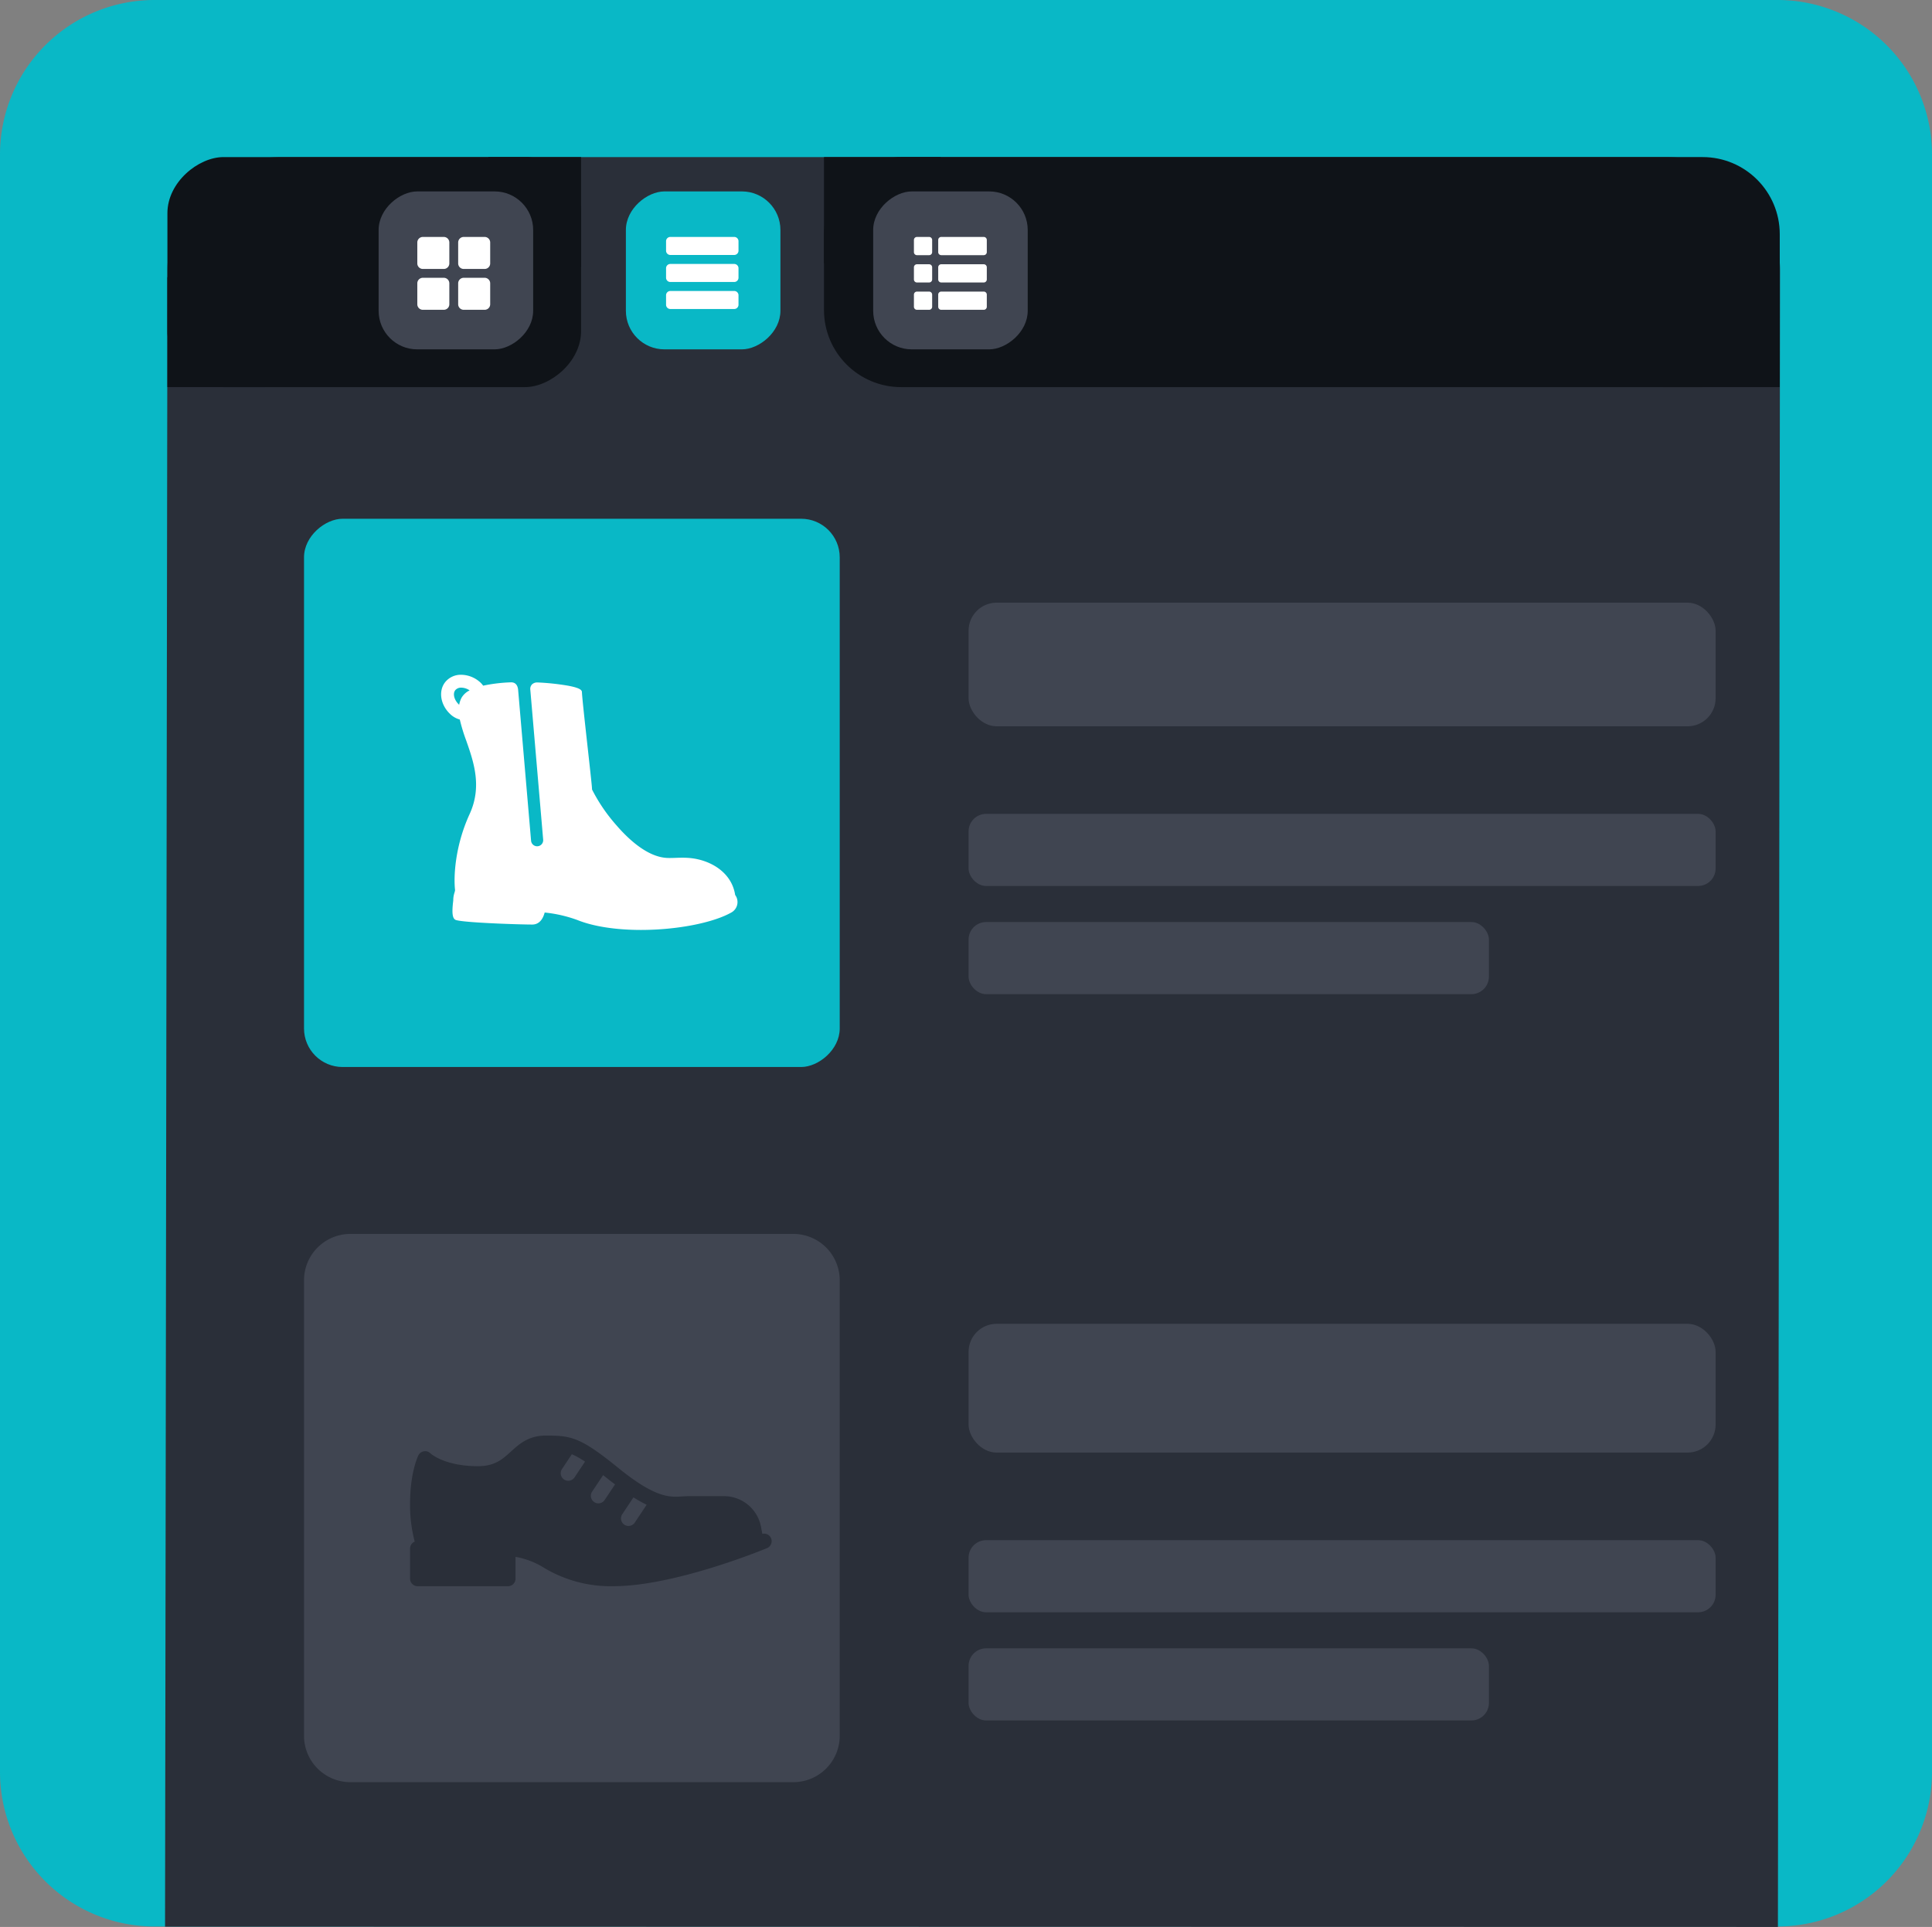 <svg xmlns="http://www.w3.org/2000/svg" width="551" height="549.659" viewBox="0 0 551 549.659">
  <rect x="0" y="0" width="551" height="549.659" fill="#808080" stroke="none"/>
  <g id="Group_2158" data-name="Group 2158" transform="translate(-768 -8645)">
    <path id="Path_36012" data-name="Path 36012" d="M44.08,0H506.92A44.08,44.08,0,0,1,551,44.08V505.451a44.08,44.08,0,0,1-44.08,44.08H44.08A44.08,44.08,0,0,1,0,505.451V44.08A44.08,44.08,0,0,1,44.08,0Z" transform="translate(768 8645)" fill="#09b8c6"/>
    <path id="Path_36010" data-name="Path 36010" d="M32.325,0,504.844.6l-.087,459.984L32.325,459.9A32.325,32.325,0,0,1,0,427.576V32.325A32.325,32.325,0,0,1,32.325,0Z" transform="translate(1275.655 8689.814) rotate(90)" fill="#2a2f39"/>
    <rect id="Rectangle_3936" data-name="Rectangle 3936" width="156.39" height="152.781" rx="11" transform="translate(1007.486 8792.975) rotate(90)" fill="#09b8c6"/>
    <rect id="Rectangle_3937" data-name="Rectangle 3937" width="213.053" height="35.264" rx="8" transform="translate(1044.235 8816.912)" fill="#404551"/>
    <rect id="Rectangle_3938" data-name="Rectangle 3938" width="213.053" height="20.571" rx="5" transform="translate(1044.235 8877.154)" fill="#404551"/>
    <rect id="Rectangle_3939" data-name="Rectangle 3939" width="148.403" height="20.571" rx="5" transform="translate(1044.235 8908.012)" fill="#404551"/>
    <path id="Path_36011" data-name="Path 36011" d="M13.233,0H143.157A13.233,13.233,0,0,1,156.39,13.233V139.548a13.233,13.233,0,0,1-13.233,13.233H13.233A13.233,13.233,0,0,1,0,139.548V13.233A13.233,13.233,0,0,1,13.233,0Z" transform="translate(1007.486 8996.975) rotate(90)" fill="#404551"/>
    <rect id="Rectangle_3941" data-name="Rectangle 3941" width="213.053" height="36.733" rx="8" transform="translate(1044.235 9022.617)" fill="#404551"/>
    <rect id="Rectangle_3942" data-name="Rectangle 3942" width="213.053" height="20.571" rx="5" transform="translate(1044.235 9084.331)" fill="#404551"/>
    <rect id="Rectangle_3943" data-name="Rectangle 3943" width="148.403" height="20.571" rx="5" transform="translate(1044.235 9115.188)" fill="#404551"/>
    <path id="boot-with-zipper" d="M84.136,90.371a3.271,3.271,0,0,0-.274-.428c-1.008-6.61-7.262-10.063-13.052-10.554-.625-.052-1.291-.077-2.035-.077-.6,0-1.211.02-1.8.04-.73.024-1.484.049-2.222.035-5.63-.1-11.128-5.126-14.748-9.321a48.552,48.552,0,0,1-6.96-10.207c0-.63-.3-3.432-1.236-11.873-.755-6.822-1.61-14.554-1.646-15.907-.017-.58-.522-1.206-4.072-1.855a69.2,69.2,0,0,0-8.625-.907l-.1,0a2.082,2.082,0,0,0-1.488.607,1.836,1.836,0,0,0-.44,1.455l3.67,42.788a1.731,1.731,0,1,1-3.45.3l-3.7-43.122,0-.022c-.169-1.334-.852-2.039-1.975-2.039-.071,0-.138,0-.2.005a44.793,44.793,0,0,0-7.793.949,5.655,5.655,0,0,0-1.014-1.109,8.217,8.217,0,0,0-5.229-2A5.725,5.725,0,0,0,1.26,29.111c-2.207,2.634-1.438,6.926,1.713,9.567A6.364,6.364,0,0,0,5.33,39.892a48.567,48.567,0,0,0,1.8,5.916C9.3,51.991,11.744,59,8.125,66.873c-4.209,9.188-4.583,17.971-4.142,21.7a5,5,0,0,1-.16.679,7.192,7.192,0,0,0-.359,2.276C3,95.245,3.239,96.812,4.3,97.108c2.781.776,18.265,1.267,21.7,1.267,1.216,0,2.784-.609,3.537-3.428a38.1,38.1,0,0,1,9.333,2.142C43.386,98.912,49.827,99.916,57,99.916c10.219,0,20.616-2.022,25.87-5.032A3.4,3.4,0,0,0,84.136,90.371ZM4.08,31.474A2.174,2.174,0,0,1,5.751,30.8a4.411,4.411,0,0,1,2.383.784,5.324,5.324,0,0,0-2.3,2.094,6.93,6.93,0,0,0-.683,2.01C3.724,34.379,3.227,32.491,4.08,31.474Z" transform="translate(893.803 8810.351)" fill="#fff"/>
    <g id="shoe_1_" data-name="shoe (1)" transform="translate(884.951 9054.497)">
      <g id="Group_1720" data-name="Group 1720" transform="translate(0 0)">
        <path id="Path_19330" data-name="Path 19330" d="M102.959,178.637a2.143,2.143,0,0,0-2.5-1.265l-.373-2a10.731,10.731,0,0,0-10.562-8.753H79.491c-.617,0-1.229.038-1.863.076-3.609.241-7.649.476-18.266-8.149-10.851-8.818-13.428-9.21-20.691-9.21-4.888,0-7.553,2.421-9.907,4.559-2.463,2.239-4.591,4.171-9.429,4.171-9.559,0-13.5-3.634-13.524-3.653a2.118,2.118,0,0,0-1.859-.6,2.159,2.159,0,0,0-1.578,1.156c-.1.2-2.375,4.836-2.375,13.8a40.258,40.258,0,0,0,1.328,10.811A2.145,2.145,0,0,0,0,181.56v8.594A2.147,2.147,0,0,0,2.148,192.3H27.929a2.147,2.147,0,0,0,2.148-2.148v-6.219a22.561,22.561,0,0,1,8.061,3.082A36.888,36.888,0,0,0,58.007,192.3c17.414,0,42.72-10.415,43.79-10.857A2.151,2.151,0,0,0,102.959,178.637ZM46.9,161.267a2.148,2.148,0,0,1-3.575-2.384l2.819-4.23a22.921,22.921,0,0,1,3.751,2.119Zm8.594,6.445a2.148,2.148,0,1,1-3.575-2.384l3.14-4.71c.533.424,1,.783,1.589,1.26.648.527,1.2.915,1.812,1.384Zm8.593,6.445a2.148,2.148,0,0,1-3.575-2.384l3.2-4.806a38.653,38.653,0,0,0,3.764,2.1Z" transform="translate(0 -149.334)" fill="#2a2f39"/>
      </g>
    </g>
    <rect id="Rectangle_3992" data-name="Rectangle 3992" width="65.621" height="272.58" rx="22" transform="translate(1275.58 8689.807) rotate(90)" fill="#0f1318"/>
    <rect id="Rectangle_3993" data-name="Rectangle 3993" width="30.362" height="33.3" transform="translate(1275.58 8725.066) rotate(90)" fill="#0f1318"/>
    <rect id="Rectangle_3995" data-name="Rectangle 3995" width="30.362" height="33.3" transform="translate(1036.3 8689.807) rotate(90)" fill="#0f1318"/>
    <rect id="Rectangle_3996" data-name="Rectangle 3996" width="65.621" height="117.98" rx="16" transform="translate(933.725 8689.807) rotate(90)" fill="#0f1318"/>
    <rect id="Rectangle_3997" data-name="Rectangle 3997" width="31.341" height="27.915" transform="translate(843.661 8724.085) rotate(90)" fill="#0f1318"/>
    <rect id="Rectangle_3998" data-name="Rectangle 3998" width="45.053" height="44.074" rx="11" transform="translate(990.574 8699.601) rotate(90)" fill="#09b8c6"/>
    <rect id="Rectangle_3999" data-name="Rectangle 3999" width="31.341" height="26.446" transform="translate(933.725 8689.807) rotate(90)" fill="#0f1318"/>
    <rect id="Rectangle_4000" data-name="Rectangle 4000" width="45.053" height="44.074" rx="11" transform="translate(1061.102 8699.601) rotate(90)" fill="#404551"/>
    <g id="menu_5_" data-name="menu (5)" transform="translate(957.959 8712.588)">
      <path id="Path_627" data-name="Path 627" d="M19.511,0H1.148A1.224,1.224,0,0,0,0,1.285v2.57A1.224,1.224,0,0,0,1.148,5.139H19.511a1.224,1.224,0,0,0,1.148-1.285V1.285A1.224,1.224,0,0,0,19.511,0Zm0,0" fill="#fff"/>
      <path id="Path_628" data-name="Path 628" d="M19.511,128H1.148A1.224,1.224,0,0,0,0,129.285v2.57a1.224,1.224,0,0,0,1.148,1.285H19.511a1.224,1.224,0,0,0,1.148-1.285v-2.57A1.224,1.224,0,0,0,19.511,128Zm0,0" transform="translate(0 -120.292)" fill="#fff"/>
      <path id="Path_629" data-name="Path 629" d="M19.511,256H1.148A1.224,1.224,0,0,0,0,257.285v2.569a1.224,1.224,0,0,0,1.148,1.285H19.511a1.224,1.224,0,0,0,1.148-1.285v-2.569A1.224,1.224,0,0,0,19.511,256Zm0,0" transform="translate(0 -240.583)" fill="#fff"/>
    </g>
    <g id="list_1_" data-name="list (1)" transform="translate(1028.647 8712.588)">
      <path id="Path_1688" data-name="Path 1688" d="M4.33,0H.866A.866.866,0,0,0,0,.866V4.33A.866.866,0,0,0,.866,5.2H4.33A.866.866,0,0,0,5.2,4.33V.866A.866.866,0,0,0,4.33,0Z" fill="#fff"/>
      <path id="Path_1689" data-name="Path 1689" d="M20.991,0H8.866A.866.866,0,0,0,8,.866V4.33a.866.866,0,0,0,.866.866H20.991a.866.866,0,0,0,.866-.866V.866A.866.866,0,0,0,20.991,0Z" transform="translate(-1.072 0)" fill="#fff"/>
      <path id="Path_1690" data-name="Path 1690" d="M4.33,9H.866A.866.866,0,0,0,0,9.866V13.33a.866.866,0,0,0,.866.866H4.33A.866.866,0,0,0,5.2,13.33V9.866A.866.866,0,0,0,4.33,9Z" transform="translate(0 -1.206)" fill="#fff"/>
      <path id="Path_1691" data-name="Path 1691" d="M20.991,9H8.866A.866.866,0,0,0,8,9.866V13.33a.866.866,0,0,0,.866.866H20.991a.866.866,0,0,0,.866-.866V9.866A.866.866,0,0,0,20.991,9Z" transform="translate(-1.072 -1.206)" fill="#fff"/>
      <path id="Path_1692" data-name="Path 1692" d="M4.33,18H.866A.866.866,0,0,0,0,18.866V22.33a.866.866,0,0,0,.866.866H4.33A.866.866,0,0,0,5.2,22.33V18.866A.866.866,0,0,0,4.33,18Z" transform="translate(0 -2.411)" fill="#fff"/>
      <path id="Path_1693" data-name="Path 1693" d="M20.991,18H8.866A.866.866,0,0,0,8,18.866V22.33a.866.866,0,0,0,.866.866H20.991a.866.866,0,0,0,.866-.866V18.866A.866.866,0,0,0,20.991,18Z" transform="translate(-1.072 -2.411)" fill="#fff"/>
    </g>
    <rect id="Rectangle_3994" data-name="Rectangle 3994" width="45.053" height="44.074" rx="11" transform="translate(920.056 8699.601) rotate(90)" fill="#404551"/>
    <g id="menu_6_" data-name="menu (6)" transform="translate(887.016 8712.588)">
      <g id="Group_1166" data-name="Group 1166" transform="translate(0)">
        <g id="Group_1165" data-name="Group 1165" transform="translate(0)">
          <path id="Path_1684" data-name="Path 1684" d="M7.551,0H1.583A1.584,1.584,0,0,0,0,1.582V7.55A1.584,1.584,0,0,0,1.583,9.132H7.551A1.584,1.584,0,0,0,9.133,7.55V1.582A1.584,1.584,0,0,0,7.551,0Z" transform="translate(-0.001)" fill="#fff"/>
          <path id="Path_1685" data-name="Path 1685" d="M174.056,0h-5.967a1.584,1.584,0,0,0-1.582,1.582V7.55a1.584,1.584,0,0,0,1.582,1.582h5.967a1.584,1.584,0,0,0,1.582-1.582V1.582A1.584,1.584,0,0,0,174.056,0Z" transform="translate(-154.853)" fill="#fff"/>
          <path id="Path_1686" data-name="Path 1686" d="M7.551,166.507H1.583A1.584,1.584,0,0,0,0,168.089v5.967a1.584,1.584,0,0,0,1.582,1.582H7.551a1.584,1.584,0,0,0,1.582-1.582v-5.967A1.584,1.584,0,0,0,7.551,166.507Z" transform="translate(-0.001 -154.854)" fill="#fff"/>
          <path id="Path_1687" data-name="Path 1687" d="M174.056,166.507h-5.967a1.584,1.584,0,0,0-1.582,1.582v5.967a1.584,1.584,0,0,0,1.582,1.582h5.967a1.584,1.584,0,0,0,1.582-1.583v-5.967A1.584,1.584,0,0,0,174.056,166.507Z" transform="translate(-154.853 -154.854)" fill="#fff"/>
        </g>
      </g>
    </g>
  </g>
</svg>
